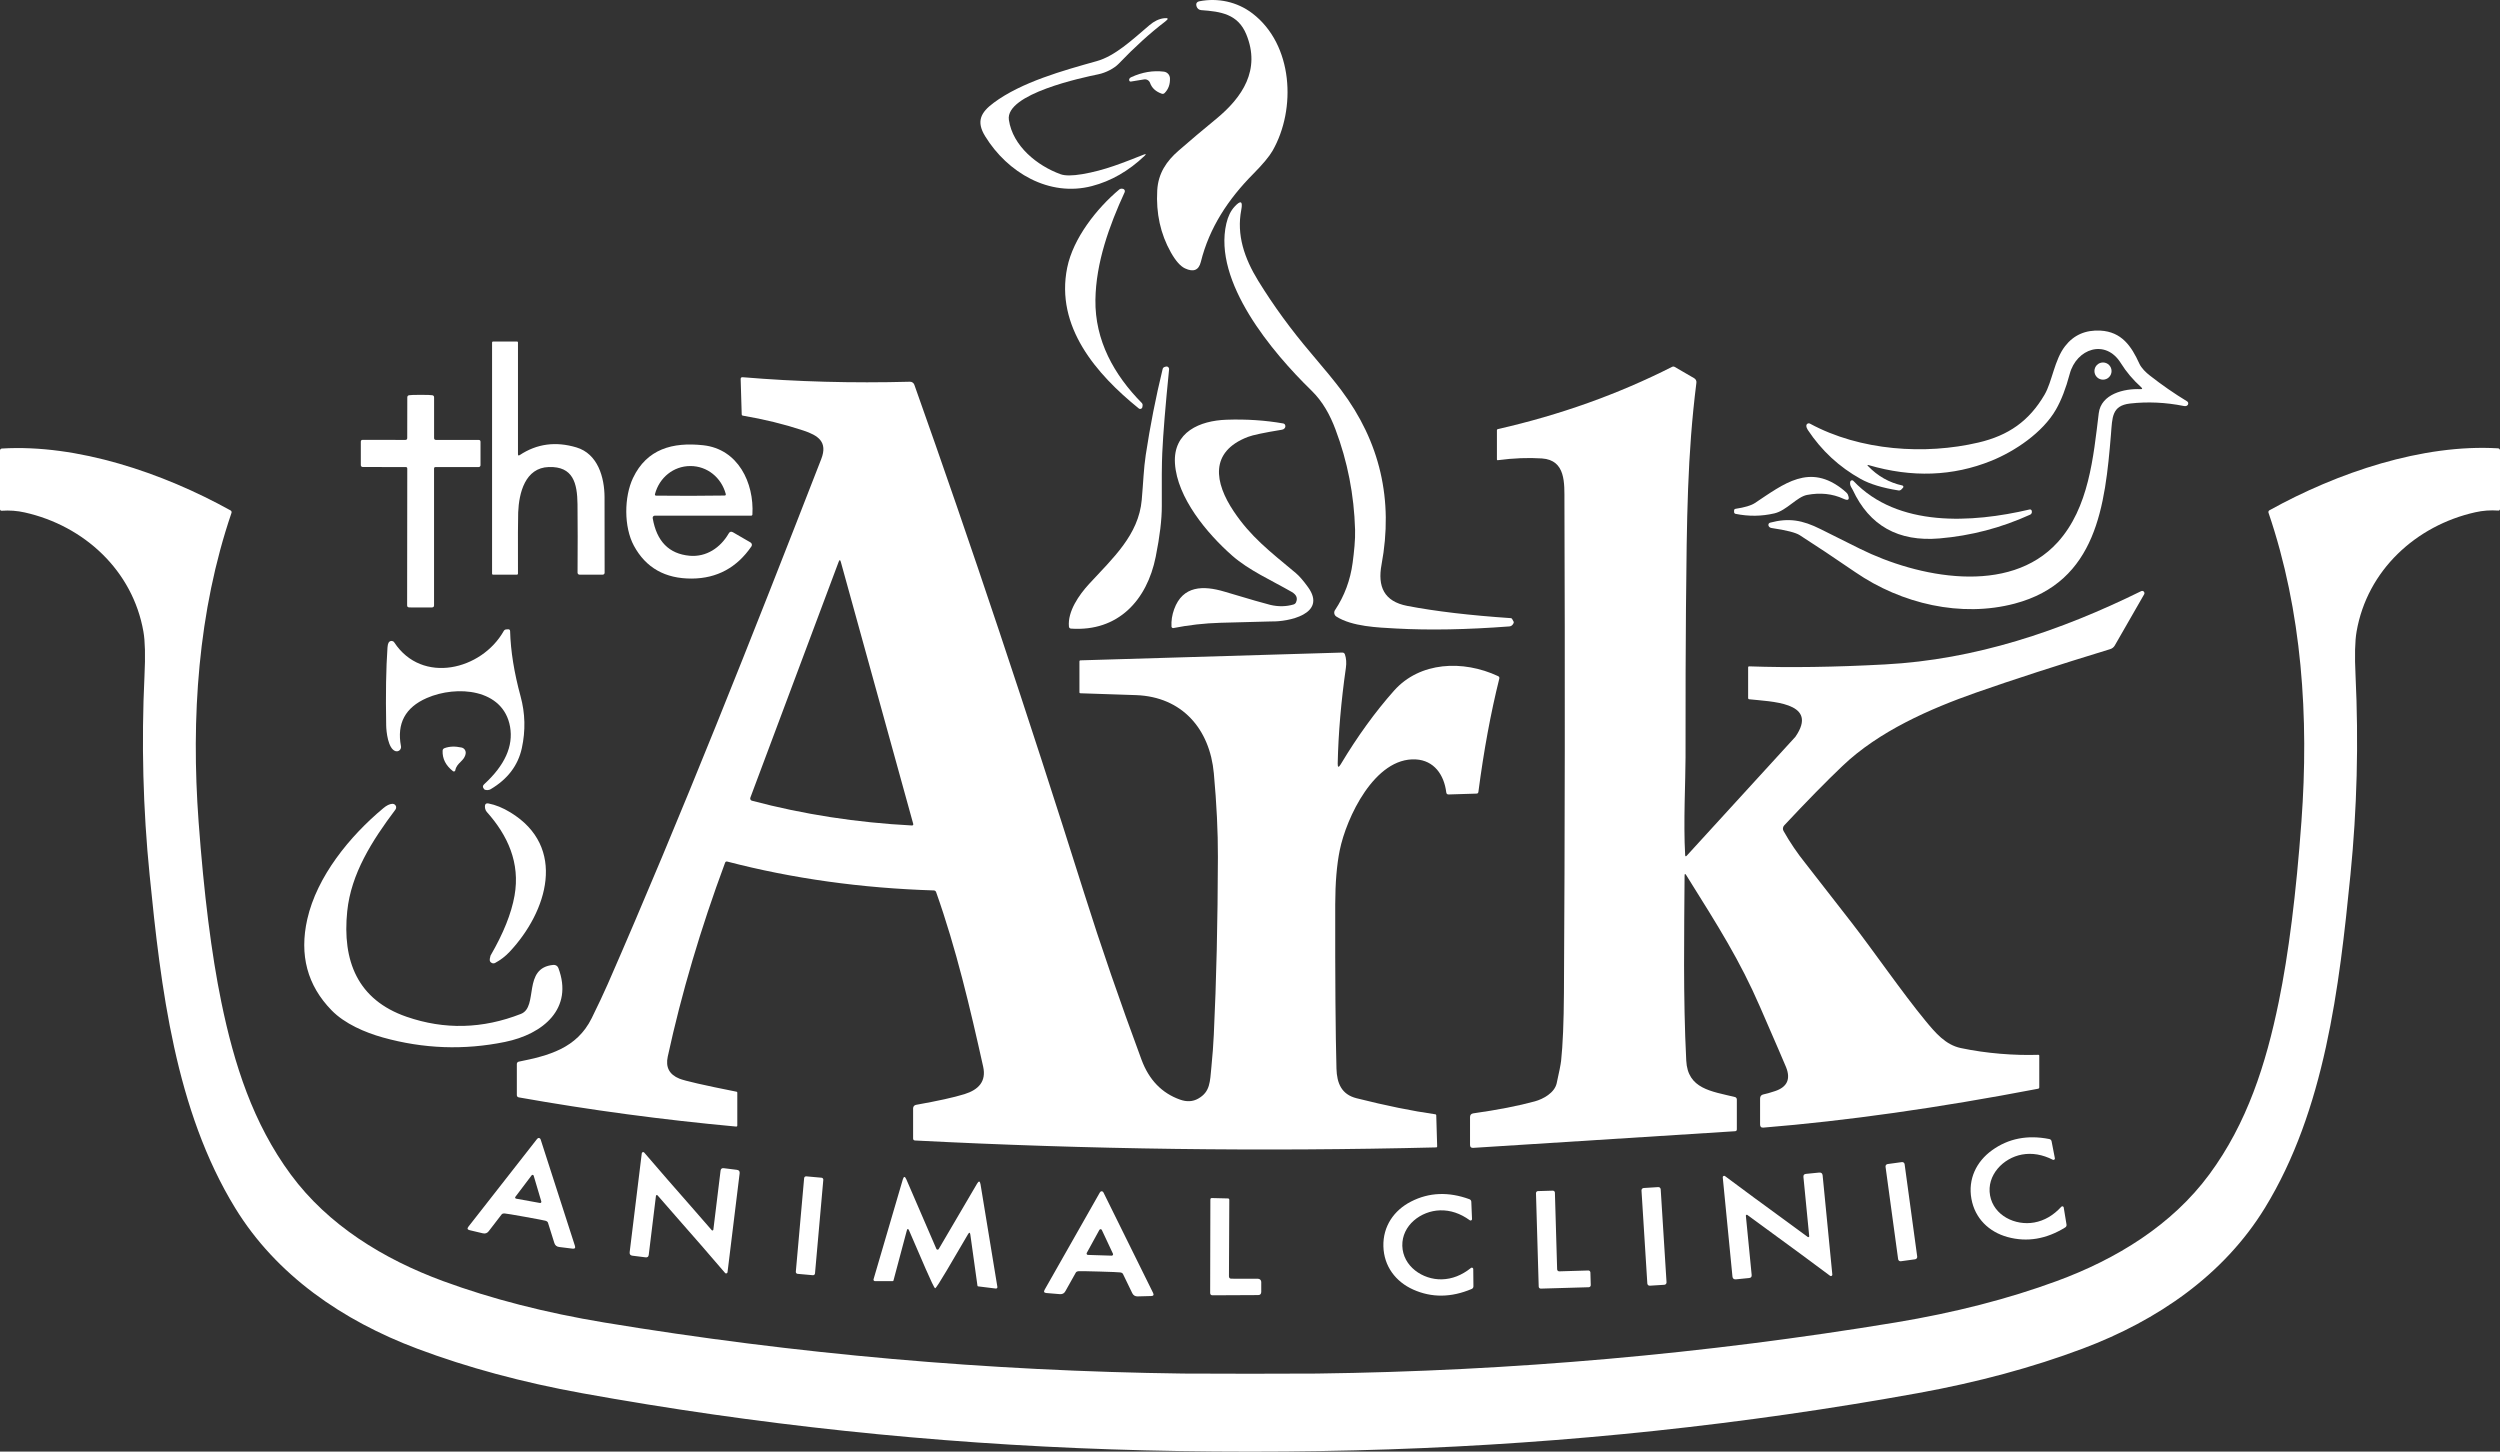 <svg width="186" height="108" viewBox="0 0 186 108" fill="none" xmlns="http://www.w3.org/2000/svg">
<rect x="0" y="0" width="186" height="108" fill="#333333" stroke="none"/>
<g clip-path="url(#clip0_6804_229)">
<path d="M92.726 2.56C92.1 1.034 90.815 0.859 89.367 0.754C89.212 0.743 89.08 0.64 89.03 0.492C88.954 0.27 89.028 0.138 89.246 0.093C90.586 -0.169 92.037 0.119 93.187 1.002C96.209 3.316 96.459 8.108 94.677 11.22C94.432 11.646 93.948 12.225 93.226 12.955C91.386 14.814 89.975 16.935 89.341 19.489C89.188 20.105 88.796 20.264 88.164 19.968C87.82 19.807 87.467 19.407 87.111 18.775C86.34 17.408 86.003 15.872 86.098 14.169C86.169 12.886 86.796 11.982 87.688 11.207C88.559 10.448 89.488 9.663 90.476 8.853C92.442 7.24 93.805 5.191 92.726 2.56Z" fill="white"/>
<path d="M75.061 8.92C75.348 10.866 77.164 12.331 78.909 12.963C79.238 13.082 79.773 13.082 80.512 12.958C82.197 12.675 83.566 12.103 85.093 11.503C85.274 11.432 85.293 11.463 85.153 11.598C83.971 12.722 82.668 13.471 81.241 13.843C78.059 14.676 74.955 12.839 73.297 10.139C72.613 9.028 72.971 8.364 73.924 7.653C75.995 6.109 79.091 5.249 81.597 4.548C82.934 4.176 84.182 3.017 85.511 1.88C85.866 1.576 86.23 1.402 86.601 1.357C86.93 1.317 86.962 1.396 86.698 1.597C85.569 2.457 84.413 3.506 83.229 4.744C82.905 5.083 82.284 5.41 81.718 5.527C80.562 5.765 74.776 6.981 75.061 8.92Z" fill="white"/>
<path d="M85.119 5.908L84.15 6.066C84.071 6.079 84.024 6.048 84.011 5.968C83.995 5.871 84.047 5.797 84.166 5.741C84.979 5.368 85.787 5.231 86.593 5.331C86.848 5.363 87.04 5.577 87.046 5.834C87.059 6.286 86.924 6.648 86.643 6.926C86.59 6.979 86.511 6.997 86.438 6.973C85.99 6.817 85.698 6.548 85.564 6.169C85.498 5.987 85.311 5.876 85.119 5.908Z" fill="white"/>
<path d="M81.499 22.303C81.457 25.328 82.884 27.893 84.956 29.988C84.998 30.03 85.019 30.091 85.011 30.151L84.995 30.278C84.984 30.371 84.903 30.434 84.811 30.424C84.779 30.421 84.75 30.408 84.727 30.39C81.56 27.83 78.509 24.307 79.399 19.915C79.844 17.725 81.597 15.504 83.266 14.103C83.342 14.037 83.439 14.021 83.558 14.052C83.653 14.076 83.708 14.174 83.684 14.269C83.681 14.28 83.679 14.29 83.674 14.301C82.523 16.805 81.539 19.54 81.499 22.303Z" fill="white"/>
<path d="M102.787 42.004C102.482 43.638 102.969 44.746 104.701 45.079C106.791 45.481 109.365 45.785 112.427 45.991C112.471 45.994 112.534 46.084 112.616 46.256C112.64 46.306 112.613 46.38 112.537 46.478C112.479 46.549 112.395 46.597 112.303 46.605C109.147 46.846 106.335 46.896 103.866 46.761C102.5 46.687 100.594 46.618 99.425 45.872C99.265 45.769 99.22 45.558 99.32 45.396C99.32 45.396 99.323 45.391 99.326 45.391C100.026 44.339 100.463 43.167 100.636 41.874C100.744 41.06 100.842 40.145 100.818 39.412C100.744 36.818 100.257 34.327 99.357 31.944C98.968 30.913 98.436 29.895 97.567 29.051C94.658 26.219 90.236 20.962 91.239 16.631C91.363 16.099 91.568 15.679 91.858 15.367C92.313 14.877 92.476 14.959 92.35 15.618C91.992 17.471 92.576 19.209 93.616 20.899C94.753 22.747 96.059 24.537 97.535 26.27C98.565 27.478 99.312 28.393 99.781 29.017C102.679 32.873 103.682 37.201 102.787 42.004Z" fill="white"/>
<path d="M138.987 34.679C139.703 35.424 140.553 35.906 141.535 36.12C141.587 36.133 141.622 36.186 141.609 36.242C141.606 36.257 141.598 36.273 141.587 36.284L141.466 36.413C141.411 36.472 141.332 36.501 141.253 36.49C140.061 36.302 139.124 36.017 138.439 35.636C136.836 34.745 135.525 33.528 134.501 31.987C134.433 31.884 134.396 31.783 134.391 31.685C134.385 31.585 134.462 31.5 134.562 31.495C134.596 31.495 134.628 31.5 134.657 31.516C138.4 33.547 143.241 33.854 147.194 32.925C149.432 32.402 150.969 31.323 152.114 29.366C152.68 28.398 152.846 26.782 153.638 25.759C154.283 24.924 155.162 24.537 156.276 24.598C157.842 24.686 158.574 25.741 159.169 27.058C159.319 27.391 159.679 27.732 159.932 27.927C160.84 28.639 161.767 29.282 162.717 29.858C162.804 29.908 162.83 30.022 162.78 30.109C162.778 30.114 162.775 30.12 162.77 30.125C162.709 30.207 162.609 30.233 162.467 30.204C161.122 29.935 159.79 29.874 158.476 30.022C157.108 30.178 157.158 31.064 157.055 32.322C156.621 37.577 156.013 43.291 149.887 44.91C145.915 45.96 141.482 44.934 138.042 42.575C136.462 41.493 135.083 40.573 133.904 39.819C133.606 39.626 132.914 39.449 131.827 39.288C131.727 39.275 131.653 39.235 131.608 39.172C131.582 39.135 131.569 39.097 131.569 39.058C131.569 38.965 131.616 38.907 131.708 38.883C133.085 38.521 134.093 38.685 135.457 39.37C136.602 39.944 137.581 40.43 138.394 40.835C142.675 42.956 149.463 44.344 153.091 40.343C155.412 37.783 155.749 34.004 156.147 30.744C156.323 29.305 158.042 28.901 159.237 28.953C159.398 28.962 159.416 28.911 159.298 28.803C158.69 28.255 158.19 27.66 157.792 27.02C156.65 25.183 154.486 25.939 153.986 27.824C153.701 28.895 153.362 29.773 152.967 30.463C151.98 32.193 149.885 33.584 148.158 34.282C145.291 35.44 142.248 35.549 139.029 34.605C138.924 34.575 138.91 34.599 138.987 34.679Z" fill="white"/>
<path d="M38.666 33.859C39.938 33.015 41.343 32.825 42.888 33.288C44.478 33.764 44.973 35.512 44.978 36.995C44.986 39.618 44.989 41.491 44.984 42.614C44.984 42.691 44.921 42.755 44.842 42.755H43.115C43.036 42.755 42.97 42.689 42.97 42.609C42.983 40.716 42.983 39.021 42.967 37.521C42.949 35.935 42.636 34.692 40.833 34.747C39.072 34.798 38.611 36.67 38.553 38.122C38.535 38.577 38.529 40.094 38.537 42.675C38.537 42.72 38.503 42.755 38.458 42.755H36.689C36.637 42.755 36.61 42.728 36.61 42.678V25.476C36.61 25.439 36.639 25.41 36.676 25.41H38.461C38.511 25.41 38.537 25.436 38.537 25.487V33.788C38.537 33.891 38.579 33.914 38.666 33.859Z" fill="white"/>
<path d="M156.463 28.247C156.815 28.247 157.1 27.961 157.1 27.608C157.1 27.254 156.815 26.968 156.463 26.968C156.111 26.968 155.826 27.254 155.826 27.608C155.826 27.961 156.111 28.247 156.463 28.247Z" fill="white"/>
<path d="M86.472 33.714C86.438 34.465 86.427 35.773 86.438 37.64C86.443 38.629 86.293 39.891 85.985 41.427C85.335 44.661 83.187 47.007 79.688 46.769C79.591 46.761 79.538 46.711 79.528 46.613C79.422 45.492 80.281 44.257 81.025 43.45C82.794 41.53 84.713 39.803 84.945 37.196C85.064 35.861 85.087 34.882 85.245 33.84C85.569 31.701 85.987 29.572 86.501 27.454C86.519 27.38 86.575 27.322 86.648 27.301L86.743 27.274C86.843 27.245 86.946 27.306 86.975 27.407C86.98 27.43 86.983 27.454 86.98 27.478C86.709 30.173 86.538 32.251 86.472 33.714Z" fill="white"/>
<path d="M125.459 65.116C125.375 64.981 125.333 64.994 125.333 65.153C125.307 69.283 125.217 74.186 125.457 78.909C125.562 81.014 127.315 81.188 129.079 81.619C129.163 81.638 129.221 81.715 129.221 81.802V84.023C129.221 84.111 129.176 84.158 129.089 84.163L109.607 85.401C109.449 85.412 109.37 85.338 109.37 85.179V83.116C109.37 82.95 109.452 82.857 109.615 82.833C111.445 82.574 112.974 82.275 114.198 81.939C114.811 81.77 115.656 81.313 115.817 80.596C116.007 79.747 116.117 79.189 116.146 78.927C116.272 77.748 116.344 76.069 116.357 73.89C116.428 61.98 116.441 49.781 116.394 37.291C116.388 35.982 116.515 34.229 114.717 34.108C113.703 34.041 112.614 34.084 111.445 34.237C111.395 34.245 111.371 34.221 111.371 34.171V32.005C111.371 31.965 111.397 31.934 111.434 31.926C116.059 30.876 120.381 29.332 124.406 27.293C124.467 27.261 124.541 27.264 124.598 27.298L126.046 28.139C126.165 28.205 126.231 28.34 126.212 28.475C125.536 33.864 125.499 38.495 125.436 45.254C125.412 47.932 125.401 51.51 125.404 56.358C125.404 58.05 125.238 61.197 125.375 63.608C125.38 63.725 125.422 63.741 125.501 63.656L133.577 54.818C133.577 54.818 133.656 54.702 133.738 54.567C135.123 52.251 131.772 52.203 130.145 52.026C130.09 52.018 130.061 51.986 130.061 51.931V49.659C130.061 49.604 130.09 49.575 130.145 49.577C133.135 49.683 136.499 49.635 140.24 49.434C146.976 49.075 153.267 46.954 159.308 43.979C159.393 43.939 159.493 43.976 159.532 44.061C159.556 44.111 159.553 44.167 159.527 44.214L157.337 48.028C157.263 48.157 157.142 48.252 157 48.295C153.054 49.501 149.737 50.577 147.044 51.521C143.562 52.745 139.79 54.403 137.078 56.989C135.875 58.135 134.43 59.608 132.743 61.411C132.64 61.522 132.619 61.689 132.693 61.821C133.167 62.664 133.717 63.476 134.343 64.254C134.588 64.558 135.717 66.01 137.734 68.609C139.366 70.709 141.556 73.892 143.256 75.947C143.993 76.841 144.741 77.732 145.881 77.975C147.795 78.38 149.879 78.536 151.664 78.478C151.696 78.478 151.722 78.504 151.722 78.536V80.895C151.722 80.956 151.69 80.99 151.627 81.003C144.191 82.429 137.381 83.391 131.198 83.894C131.032 83.907 130.95 83.83 130.95 83.664V81.736C130.95 81.559 131.037 81.453 131.208 81.421C131.393 81.387 131.677 81.305 132.064 81.178C132.969 80.876 133.24 80.281 132.88 79.39C132.772 79.121 132.127 77.626 130.945 74.911C129.437 71.444 127.897 69.016 125.459 65.116Z" fill="white"/>
<path d="M99.525 56.802C99.518 57.106 99.594 57.127 99.749 56.865C100.989 54.795 102.311 52.967 103.716 51.386C105.635 49.228 108.839 49.083 111.458 50.304C111.539 50.342 111.568 50.405 111.547 50.492C110.913 53.033 110.394 55.844 109.992 58.922C109.981 59.002 109.936 59.041 109.857 59.044L107.781 59.108C107.673 59.11 107.615 59.06 107.602 58.952C107.441 57.64 106.691 56.574 105.332 56.5C102.274 56.334 100.165 60.848 99.676 63.262C99.457 64.338 99.344 65.679 99.341 67.284C99.331 72.824 99.362 76.897 99.433 79.507C99.465 80.593 99.805 81.426 100.926 81.709C103.108 82.259 105.064 82.659 106.799 82.905C106.83 82.91 106.854 82.936 106.857 82.971L106.925 85.287C106.925 85.338 106.901 85.364 106.849 85.367C93.9 85.686 80.978 85.517 68.082 84.853C67.985 84.848 67.935 84.798 67.935 84.7V82.458C67.935 82.331 68.025 82.222 68.148 82.201C69.767 81.913 70.973 81.648 71.76 81.403C72.802 81.077 73.392 80.459 73.147 79.359C72.17 74.966 71.141 70.582 69.646 66.369C69.62 66.298 69.554 66.25 69.48 66.248C64.092 66.081 58.969 65.367 54.118 64.103C54.031 64.079 53.973 64.111 53.944 64.193C52.125 69.093 50.704 73.9 49.68 78.615C49.509 79.401 49.798 79.948 50.548 80.252C50.946 80.414 52.362 80.739 54.797 81.223C54.837 81.231 54.855 81.252 54.855 81.291V83.743C54.855 83.783 54.821 83.817 54.779 83.817C54.776 83.817 54.773 83.817 54.771 83.817C49.303 83.314 43.912 82.59 38.603 81.646C38.503 81.627 38.453 81.569 38.453 81.469V79.16C38.453 79.076 38.511 79.004 38.593 78.988C40.817 78.541 42.907 78.004 44.02 75.757C44.51 74.765 44.91 73.911 45.223 73.2C50.693 60.694 55.94 47.422 61.102 34.15C61.599 32.87 60.865 32.394 59.764 32.029C58.359 31.564 56.856 31.193 55.252 30.921C55.213 30.916 55.184 30.881 55.184 30.842L55.105 28.21C55.102 28.105 55.153 28.057 55.258 28.065C59.267 28.401 63.413 28.515 67.701 28.401C67.848 28.398 67.977 28.488 68.027 28.626C72.215 40.412 76.43 53.023 80.665 66.462C81.905 70.394 83.326 74.519 84.929 78.843C85.485 80.34 86.438 81.329 87.791 81.81C88.293 81.99 88.746 81.966 89.149 81.736C90.044 81.228 90.02 80.49 90.128 79.382C90.215 78.512 90.273 77.711 90.307 76.981C90.499 72.98 90.599 68.572 90.612 63.759C90.618 61.895 90.518 59.822 90.31 57.539C90.012 54.245 87.954 51.841 84.524 51.717C84.421 51.714 83.037 51.666 80.373 51.579C80.331 51.579 80.31 51.555 80.31 51.513V49.204C80.31 49.157 80.333 49.133 80.378 49.13L99.86 48.551C99.963 48.549 100.028 48.593 100.063 48.691C100.163 48.985 100.186 49.315 100.134 49.686C99.776 52.187 99.573 54.559 99.525 56.802ZM62.557 41.805C62.512 41.639 62.457 41.636 62.397 41.797L55.826 59.346C55.792 59.436 55.837 59.533 55.926 59.568C55.932 59.568 55.937 59.573 55.942 59.573C59.767 60.589 63.736 61.202 67.856 61.416C67.906 61.416 67.948 61.379 67.948 61.332C67.948 61.324 67.948 61.313 67.946 61.305L62.557 41.805Z" fill="white"/>
<path d="M31.298 29.377C31.785 29.377 32.075 29.387 32.167 29.406C32.254 29.424 32.296 29.477 32.296 29.567V32.587C32.296 32.682 32.343 32.73 32.441 32.73H35.61C35.702 32.73 35.75 32.777 35.75 32.87V34.613C35.75 34.689 35.687 34.75 35.61 34.75H32.407C32.33 34.75 32.293 34.787 32.293 34.864V45.037C32.293 45.135 32.246 45.185 32.149 45.193C32.091 45.196 31.806 45.198 31.293 45.198C30.78 45.198 30.493 45.198 30.435 45.19C30.338 45.185 30.29 45.135 30.29 45.037L30.301 34.864C30.301 34.787 30.264 34.75 30.188 34.75L26.984 34.745C26.908 34.745 26.845 34.684 26.845 34.607V32.865C26.845 32.772 26.892 32.724 26.984 32.724L30.153 32.73C30.251 32.73 30.298 32.682 30.298 32.587L30.303 29.567C30.303 29.477 30.346 29.424 30.432 29.406C30.524 29.387 30.814 29.377 31.298 29.377Z" fill="white"/>
<path d="M96.425 44.809C96.564 44.5 96.456 44.243 96.103 44.04C94.598 43.175 92.913 42.429 91.684 41.348C89.794 39.687 87.58 37.024 87.417 34.483C87.267 32.13 89.283 31.297 91.242 31.228C92.729 31.177 94.135 31.27 95.461 31.503C95.556 31.519 95.611 31.574 95.627 31.669C95.64 31.741 95.622 31.807 95.569 31.87C95.524 31.923 95.461 31.958 95.38 31.971C94.05 32.188 93.203 32.367 92.839 32.508C89.965 33.616 90.36 35.914 91.792 38.048C93.05 39.922 94.385 40.951 96.414 42.641C96.664 42.85 96.967 43.199 97.317 43.683C98.77 45.698 95.811 46.269 94.585 46.235C94.553 46.235 93.292 46.267 90.799 46.335C89.612 46.37 88.449 46.499 87.304 46.727C87.238 46.74 87.172 46.695 87.159 46.629C87.159 46.623 87.159 46.615 87.159 46.61C87.135 46.187 87.201 45.759 87.356 45.328C87.996 43.559 89.528 43.551 91.092 44.016C93.018 44.593 94.156 44.92 94.506 45.002C95.109 45.145 95.688 45.135 96.24 44.973C96.327 44.947 96.388 44.891 96.427 44.809H96.425Z" fill="white"/>
<path d="M48.716 38.365C48.63 38.365 48.559 38.436 48.559 38.524C48.559 38.534 48.559 38.542 48.561 38.553C48.856 40.277 49.772 41.208 51.307 41.348C52.544 41.459 53.602 40.753 54.215 39.69C54.292 39.552 54.4 39.523 54.536 39.603L55.84 40.359C55.937 40.417 55.971 40.541 55.913 40.642C55.911 40.647 55.908 40.652 55.905 40.655C54.818 42.236 53.341 43.032 51.48 43.046C49.488 43.059 48.05 42.244 47.163 40.605C46.403 39.198 46.432 36.961 47.097 35.559C48.124 33.401 50.046 32.88 52.317 33.126C54.916 33.407 56.116 35.924 55.979 38.28C55.976 38.328 55.937 38.365 55.889 38.365H48.716ZM51.364 36.889C52.228 36.889 53.073 36.882 53.9 36.868C53.984 36.868 54.015 36.826 53.994 36.744C53.668 35.535 52.623 34.671 51.359 34.673C50.096 34.676 49.053 35.543 48.732 36.755C48.711 36.837 48.743 36.876 48.827 36.876C49.654 36.887 50.498 36.892 51.364 36.889Z" fill="white"/>
<path d="M93.005 102.206C95.661 102.206 97.312 102.201 97.954 102.193C112.469 102.008 126.836 100.738 141.053 98.388C145.436 97.66 149.429 96.634 153.033 95.307C157.474 93.673 161.59 91.145 164.368 87.382C167.187 83.566 168.59 79.165 169.54 74.535C170.272 70.97 170.835 66.496 171.227 61.115C171.793 53.398 171.28 45.489 168.777 38.148C168.753 38.077 168.782 38 168.845 37.966C173.918 35.147 180.256 33.021 185.86 33.356C185.939 33.362 186 33.425 186 33.505V37.873C186 37.937 185.95 37.987 185.887 37.987C185.884 37.987 185.879 37.987 185.876 37.987C185.289 37.944 184.718 37.987 184.157 38.114C179.748 39.103 176.124 42.427 175.331 46.983C175.207 47.684 175.181 48.776 175.252 50.26C175.489 55.239 175.363 60.181 174.873 65.087C174.039 73.467 172.967 82.598 168.506 89.873C165.449 94.857 160.53 98.242 154.962 100.334C151.232 101.738 147.144 102.841 142.701 103.647C129.758 105.993 116.636 107.386 103.34 107.833C100.02 107.944 96.575 108 93.005 108C89.436 108 85.99 107.944 82.671 107.833C69.375 107.392 56.253 105.998 43.31 103.655C38.866 102.849 34.778 101.746 31.048 100.344C25.481 98.253 20.558 94.868 17.502 89.883C13.04 82.611 11.966 73.48 11.132 65.1C10.64 60.194 10.514 55.252 10.75 50.273C10.822 48.789 10.795 47.697 10.671 46.996C9.876 42.44 6.252 39.116 1.843 38.127C1.282 38 0.711 37.958 0.124 38C0.061 38.005 0.005 37.96 0 37.897C0 37.894 0 37.889 0 37.886V33.518C0 33.438 0.061 33.375 0.14 33.37C5.744 33.034 12.082 35.16 17.155 37.976C17.218 38.011 17.247 38.087 17.223 38.159C14.723 45.502 14.209 53.412 14.775 61.128C15.17 66.509 15.733 70.984 16.465 74.548C17.418 79.176 18.821 83.576 21.64 87.392C24.417 91.155 28.534 93.683 32.975 95.317C36.579 96.642 40.575 97.668 44.958 98.395C59.175 100.746 73.542 102.01 88.056 102.193C88.696 102.201 90.347 102.206 93.005 102.206Z" fill="white"/>
<path d="M134.443 36.823C133.693 36.966 132.922 37.981 132.024 38.193C131.063 38.418 130.095 38.428 129.123 38.23C129.06 38.217 129.016 38.161 129.016 38.098V37.989C129.016 37.913 129.052 37.868 129.129 37.855C129.81 37.752 130.287 37.609 130.563 37.426C132.717 36.001 134.636 34.417 137.149 36.453C137.336 36.604 137.447 36.715 137.476 36.786C137.636 37.175 137.528 37.281 137.152 37.109C136.333 36.731 135.43 36.636 134.443 36.823Z" fill="white"/>
<path d="M137.892 35.779C141.182 39.254 146.71 38.912 150.993 37.907C151.08 37.889 151.137 37.921 151.164 38.008C151.172 38.037 151.174 38.069 151.172 38.103C151.166 38.185 151.116 38.257 151.043 38.291C148.889 39.272 146.636 39.862 144.286 40.06C141.235 40.317 139.087 39.113 137.844 36.448C137.839 36.435 137.799 36.366 137.728 36.242C137.652 36.109 137.628 35.977 137.657 35.845C137.673 35.771 137.744 35.723 137.818 35.736C137.847 35.742 137.871 35.758 137.892 35.779Z" fill="white"/>
<path d="M37.948 54.065C37.442 51.23 33.973 50.968 31.759 51.931C30.153 52.629 29.511 53.824 29.832 55.517C29.864 55.691 29.751 55.86 29.577 55.892C29.524 55.903 29.466 55.897 29.416 55.882C28.869 55.696 28.74 54.43 28.732 53.97C28.69 51.651 28.721 49.717 28.829 48.173C28.84 48.017 28.866 47.898 28.908 47.819C28.971 47.697 29.121 47.65 29.242 47.713C29.279 47.731 29.311 47.761 29.335 47.798C31.406 50.944 35.839 49.85 37.476 46.949C37.519 46.872 37.584 46.832 37.671 46.827L37.795 46.819C37.898 46.811 37.95 46.861 37.953 46.965C37.992 48.438 38.253 50.051 38.729 51.799C39.077 53.071 39.108 54.358 38.824 55.662C38.542 56.955 37.763 57.976 36.492 58.724C36.387 58.785 36.239 58.798 36.081 58.761C36.063 58.759 36.034 58.73 35.992 58.677C35.9 58.558 35.91 58.449 36.018 58.351C37.561 56.939 38.203 55.511 37.948 54.065Z" fill="white"/>
<path d="M34.647 56.048C34.578 56.624 33.978 56.733 33.875 57.309C33.865 57.368 33.809 57.407 33.752 57.397C33.733 57.394 33.717 57.386 33.702 57.376C33.165 56.955 32.907 56.45 32.93 55.855C32.933 55.763 32.98 55.699 33.067 55.665C33.433 55.527 33.857 55.511 34.341 55.617C34.539 55.659 34.67 55.847 34.647 56.048Z" fill="white"/>
<path d="M38.758 75.434C40.09 74.911 38.843 71.996 41.177 71.788C41.335 71.774 41.485 71.867 41.541 72.015C42.675 75.019 40.443 76.934 37.566 77.521C34.526 78.142 31.501 78.031 28.492 77.19C27.152 76.815 25.647 76.167 24.675 75.172C22.864 73.319 22.259 71.055 22.862 68.387C23.58 65.211 26.005 62.223 28.526 60.123C28.766 59.922 28.987 59.816 29.19 59.803C29.337 59.795 29.466 59.906 29.474 60.054C29.479 60.118 29.458 60.181 29.422 60.231C27.668 62.566 26.12 65.005 25.834 67.797C25.457 71.484 26.594 74.384 30.251 75.648C33.072 76.624 35.907 76.553 38.758 75.434Z" fill="white"/>
<path d="M36.35 59.779C36.876 59.882 37.416 60.102 37.966 60.438C42.212 63.016 40.722 67.826 37.913 70.817C37.603 71.148 37.242 71.425 36.834 71.645C36.768 71.679 36.689 71.684 36.618 71.658C36.471 71.602 36.413 71.494 36.442 71.33C36.466 71.195 36.484 71.116 36.495 71.097C37.45 69.45 38.048 67.964 38.282 66.634C38.714 64.193 37.769 62.141 36.216 60.406C36.158 60.337 36.115 60.255 36.097 60.168C36.037 59.864 36.121 59.734 36.35 59.779Z" fill="white"/>
<path d="M40.101 84.668C40.164 84.679 40.206 84.719 40.227 84.785C41.083 87.432 41.933 90.066 42.775 92.692C42.825 92.85 42.767 92.919 42.602 92.9L41.599 92.776C41.417 92.752 41.299 92.655 41.243 92.48L40.77 90.973C40.748 90.904 40.685 90.854 40.577 90.822C40.469 90.793 39.967 90.695 39.069 90.534C38.171 90.373 37.666 90.29 37.553 90.282C37.442 90.275 37.366 90.298 37.321 90.354L36.358 91.605C36.247 91.75 36.102 91.8 35.923 91.758L34.939 91.525C34.776 91.486 34.744 91.401 34.847 91.269C36.542 89.098 38.245 86.921 39.959 84.737C40.004 84.682 40.051 84.66 40.101 84.668ZM38.345 89.04C38.316 89.077 38.321 89.132 38.358 89.161C38.369 89.169 38.382 89.177 38.398 89.18L40.175 89.502C40.222 89.51 40.267 89.476 40.275 89.428C40.275 89.418 40.275 89.405 40.275 89.394L39.706 87.474C39.693 87.427 39.645 87.4 39.598 87.413C39.58 87.419 39.564 87.429 39.553 87.445L38.348 89.04H38.345Z" fill="white"/>
<path d="M148.06 88.939C148.329 90.439 149.937 91.208 151.345 90.954C152.098 90.819 152.77 90.428 153.359 89.785C153.399 89.743 153.464 89.738 153.509 89.777C153.528 89.793 153.538 89.814 153.541 89.838L153.749 91.108C153.765 91.192 153.725 91.277 153.651 91.322C152.243 92.194 150.814 92.432 149.363 92.036C147.976 91.655 146.934 90.65 146.673 89.19C146.41 87.731 147.036 86.424 148.205 85.581C149.427 84.7 150.848 84.422 152.472 84.745C152.556 84.761 152.622 84.827 152.638 84.912L152.883 86.176C152.891 86.234 152.851 86.287 152.793 86.297C152.772 86.3 152.751 86.297 152.733 86.287C151.956 85.893 151.19 85.763 150.437 85.898C149.032 86.155 147.792 87.44 148.06 88.939Z" fill="white"/>
<path d="M51.436 89.783C51.933 90.349 52.438 90.93 52.954 91.525C52.978 91.555 53.023 91.557 53.049 91.533C53.062 91.523 53.07 91.507 53.073 91.491L53.61 87.096C53.628 86.959 53.705 86.898 53.842 86.913L54.823 87.035C54.979 87.054 55.047 87.141 55.029 87.297L54.128 94.651C54.12 94.709 54.068 94.749 54.01 94.744C53.984 94.741 53.96 94.728 53.944 94.707C52.781 93.347 51.615 92.004 50.443 90.677C49.946 90.111 49.438 89.529 48.922 88.934C48.898 88.905 48.853 88.902 48.827 88.926C48.814 88.936 48.806 88.952 48.803 88.968L48.266 93.363C48.248 93.501 48.172 93.562 48.035 93.546L47.053 93.424C46.897 93.406 46.829 93.318 46.847 93.162L47.748 85.808C47.756 85.75 47.808 85.71 47.866 85.716C47.892 85.718 47.916 85.731 47.932 85.753C49.098 87.112 50.264 88.455 51.436 89.783Z" fill="white"/>
<path d="M141.501 86.46L140.437 86.606C140.339 86.619 140.271 86.71 140.284 86.808L141.221 93.683C141.235 93.782 141.325 93.85 141.423 93.837L142.487 93.691C142.585 93.677 142.654 93.586 142.64 93.488L141.703 86.613C141.689 86.515 141.599 86.446 141.501 86.46Z" fill="white"/>
<path d="M131.864 91.755C131.253 91.314 130.632 90.856 129.997 90.388C129.966 90.367 129.924 90.378 129.902 90.409C129.895 90.423 129.892 90.436 129.892 90.449L130.324 94.857C130.337 94.995 130.274 95.072 130.137 95.085L129.152 95.183C128.997 95.196 128.91 95.127 128.894 94.971L128.173 87.596C128.168 87.538 128.21 87.487 128.268 87.482C128.292 87.482 128.318 87.487 128.339 87.501C129.773 88.572 131.205 89.627 132.637 90.666C133.246 91.108 133.867 91.565 134.501 92.033C134.533 92.054 134.575 92.044 134.596 92.012C134.604 92.001 134.606 91.988 134.606 91.975L134.175 87.564C134.162 87.427 134.225 87.35 134.362 87.337L135.346 87.239C135.501 87.226 135.588 87.294 135.604 87.45L136.325 94.828C136.328 94.886 136.283 94.937 136.225 94.939C136.202 94.939 136.178 94.934 136.16 94.921C134.725 93.85 133.293 92.795 131.864 91.755Z" fill="white"/>
<path d="M59.828 87.652L59.209 94.616C59.202 94.696 59.261 94.767 59.34 94.774L60.478 94.876C60.558 94.883 60.628 94.824 60.636 94.744L61.254 87.78C61.261 87.7 61.203 87.629 61.123 87.622L59.985 87.52C59.905 87.513 59.835 87.572 59.828 87.652Z" fill="white"/>
<path d="M69.751 92.972C69.751 92.972 69.775 92.972 69.783 92.972C69.807 92.967 69.828 92.951 69.843 92.924L72.692 88.067C72.823 87.842 72.91 87.858 72.952 88.117L74.205 95.746C74.216 95.804 74.176 95.857 74.118 95.868C74.108 95.868 74.097 95.868 74.087 95.868L72.773 95.706C72.744 95.704 72.728 95.688 72.723 95.659L72.194 91.861C72.17 91.684 72.112 91.671 72.02 91.827C70.946 93.641 69.693 95.854 69.575 95.846C69.459 95.841 68.483 93.49 67.64 91.557C67.569 91.391 67.509 91.396 67.461 91.57L66.474 95.272C66.466 95.302 66.448 95.315 66.419 95.315H65.095C65.037 95.315 64.989 95.267 64.987 95.209C64.987 95.198 64.987 95.188 64.992 95.177L67.166 87.76C67.24 87.508 67.327 87.501 67.43 87.741L69.665 92.914C69.678 92.943 69.696 92.961 69.72 92.969C69.728 92.969 69.738 92.972 69.751 92.975V92.972Z" fill="white"/>
<path d="M123.372 88.32L122.29 88.388C122.194 88.394 122.121 88.477 122.127 88.573L122.561 95.493C122.567 95.589 122.649 95.662 122.745 95.656L123.827 95.588C123.923 95.582 123.996 95.499 123.99 95.403L123.556 88.483C123.55 88.387 123.468 88.314 123.372 88.32Z" fill="white"/>
<path d="M81.797 94.603C80.883 94.577 80.37 94.569 80.257 94.577C80.144 94.585 80.073 94.622 80.038 94.685L79.264 96.066C79.178 96.227 79.041 96.299 78.856 96.285L77.846 96.201C77.68 96.185 77.638 96.106 77.719 95.96C79.08 93.556 80.449 91.142 81.828 88.722C81.863 88.662 81.907 88.63 81.957 88.632C82.023 88.632 82.071 88.667 82.102 88.73C83.339 91.227 84.569 93.715 85.79 96.193C85.864 96.344 85.816 96.42 85.65 96.425L84.637 96.452C84.453 96.454 84.321 96.375 84.24 96.211L83.55 94.786C83.518 94.72 83.447 94.68 83.337 94.667C83.224 94.651 82.71 94.63 81.797 94.603ZM80.857 93.213C80.828 93.263 80.847 93.326 80.897 93.353C80.912 93.361 80.928 93.366 80.944 93.366L82.708 93.421C82.766 93.421 82.81 93.376 82.813 93.321C82.813 93.305 82.81 93.289 82.802 93.273L81.976 91.51C81.952 91.459 81.889 91.438 81.839 91.462C81.82 91.47 81.805 91.486 81.794 91.504L80.857 93.213Z" fill="white"/>
<path d="M118.326 94.672L118.352 95.611C118.355 95.696 118.289 95.767 118.204 95.77L114.638 95.873C114.553 95.875 114.482 95.809 114.48 95.725L114.277 88.775C114.274 88.691 114.34 88.619 114.424 88.617L115.527 88.585C115.612 88.582 115.683 88.648 115.685 88.733L115.851 94.439C115.854 94.524 115.925 94.59 116.009 94.588L118.168 94.524C118.252 94.522 118.323 94.588 118.326 94.672Z" fill="white"/>
<path d="M102.924 92.723C102.887 91.242 103.703 90.047 104.985 89.394C106.325 88.709 107.773 88.653 109.328 89.222C109.407 89.251 109.463 89.328 109.465 89.412L109.518 90.695C109.521 90.753 109.476 90.803 109.418 90.806C109.394 90.806 109.368 90.801 109.349 90.785C108.644 90.275 107.91 90.029 107.144 90.05C105.714 90.087 104.295 91.166 104.332 92.689C104.372 94.209 105.843 95.217 107.27 95.183C108.036 95.164 108.757 94.881 109.439 94.336C109.484 94.299 109.549 94.307 109.586 94.352C109.6 94.371 109.61 94.392 109.61 94.416L109.623 95.704C109.623 95.788 109.573 95.868 109.494 95.899C107.97 96.544 106.52 96.56 105.148 95.947C103.835 95.36 102.961 94.207 102.924 92.723Z" fill="white"/>
<path d="M91.434 94.953C91.434 95.077 91.497 95.138 91.621 95.135L93.597 95.14C93.729 95.14 93.835 95.243 93.837 95.376C93.837 95.376 93.837 95.378 93.837 95.381V96.124C93.832 96.277 93.755 96.354 93.605 96.354L90.212 96.37C90.094 96.37 90.036 96.309 90.036 96.19L90.052 89.249C90.052 89.172 90.089 89.132 90.165 89.135L91.355 89.164C91.426 89.164 91.463 89.204 91.46 89.275L91.434 94.953Z" fill="white"/>
</g>
<defs>
<clipPath id="clip0_6804_229">
<rect width="186" height="108" fill="white"/>
</clipPath>
</defs>
</svg>
